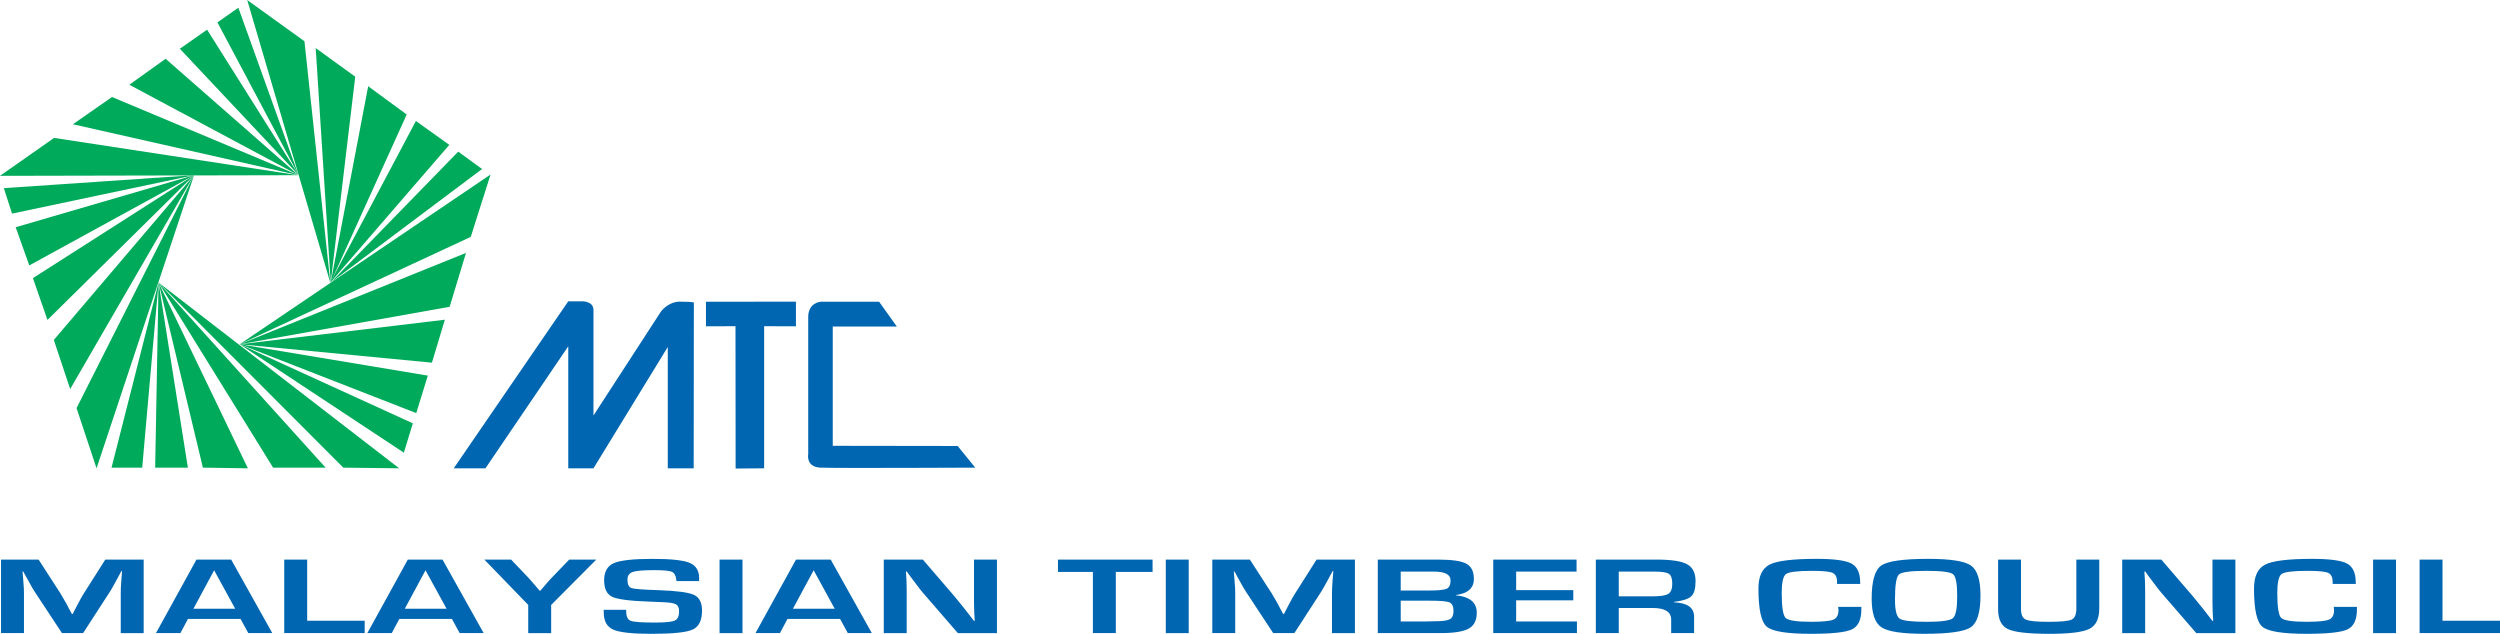 <?xml version="1.0" encoding="utf-8"?>
<!-- Generator: Adobe Illustrator 15.0.0, SVG Export Plug-In . SVG Version: 6.00 Build 0)  -->
<!DOCTYPE svg PUBLIC "-//W3C//DTD SVG 1.1//EN" "http://www.w3.org/Graphics/SVG/1.1/DTD/svg11.dtd">
<svg version="1.1" id="Layer_1" xmlns="http://www.w3.org/2000/svg" xmlns:xlink="http://www.w3.org/1999/xlink" x="0px" y="0px"
	 width="182px" height="46.142px" viewBox="0 0 182 46.142" enable-background="new 0 0 182 46.142" xml:space="preserve">
<g>
	<defs>
		<rect id="SVGID_1_" y="0" width="182" height="46.142"/>
	</defs>
	<clipPath id="SVGID_2_">
		<use xlink:href="#SVGID_1_"  overflow="visible"/>
	</clipPath>
	<path clip-path="url(#SVGID_2_)" fill="#0066B2" d="M10.459,40.738v5.352H8.791v-2.922c0-0.234,0.01-0.501,0.032-0.801l0.032-0.393
		l0.032-0.394H8.835l-0.202,0.368l-0.196,0.366c-0.183,0.339-0.325,0.588-0.425,0.748l-1.961,3.026H4.509l-1.981-3.007
		c-0.109-0.164-0.253-0.412-0.431-0.741l-0.203-0.367l-0.202-0.367H1.641l0.032,0.387l0.032,0.386
		c0.025,0.305,0.039,0.566,0.039,0.788v2.922H0.074v-5.352h2.734l1.595,2.468c0.109,0.175,0.253,0.422,0.432,0.743l0.195,0.377
		l0.203,0.371h0.059l0.19-0.371l0.196-0.371c0.161-0.312,0.3-0.56,0.418-0.742l1.569-2.475H10.459z"/>
	<path clip-path="url(#SVGID_2_)" fill="#0066B2" d="M17.511,45.056h-3.825l-0.552,1.033h-1.779l2.948-5.352h2.526l2.994,5.352
		h-1.747L17.511,45.056z M17.121,44.314l-1.532-2.797l-1.507,2.797H17.121z"/>
	<polygon clip-path="url(#SVGID_2_)" fill="#0066B2" points="22.362,40.738 22.362,45.188 26.548,45.188 26.548,46.089 
		20.693,46.089 20.693,40.738 	"/>
	<path clip-path="url(#SVGID_2_)" fill="#0066B2" d="M32.898,45.056h-3.825l-0.552,1.033h-1.779l2.948-5.352h2.526l2.994,5.352
		h-1.747L32.898,45.056z M32.509,44.314l-1.532-2.797l-1.507,2.797H32.509z"/>
	<path clip-path="url(#SVGID_2_)" fill="#0066B2" d="M43.41,40.738l-3.286,3.301v2.051h-1.669v-2.051l-3.195-3.301h1.948
		l1.337,1.403c0.073,0.077,0.197,0.222,0.374,0.435l0.187,0.214l0.18,0.215h0.045l0.188-0.215l0.187-0.214
		c0.159-0.195,0.286-0.34,0.381-0.435l1.35-1.403H43.41z"/>
	<path clip-path="url(#SVGID_2_)" fill="#0066B2" d="M50.892,42.3h-1.644c-0.008-0.052-0.013-0.088-0.013-0.109
		c-0.04-0.302-0.15-0.491-0.333-0.568c-0.183-0.078-0.612-0.117-1.289-0.117c-0.799,0-1.321,0.046-1.566,0.137
		c-0.246,0.091-0.368,0.278-0.368,0.564c0,0.337,0.1,0.539,0.299,0.606c0.199,0.066,0.86,0.117,1.979,0.151
		c1.324,0.048,2.181,0.163,2.569,0.344c0.388,0.183,0.583,0.563,0.583,1.142c0,0.713-0.228,1.174-0.683,1.381
		c-0.455,0.208-1.458,0.312-3.009,0.312c-1.395,0-2.321-0.104-2.778-0.309c-0.457-0.206-0.686-0.621-0.686-1.245l-0.007-0.195h1.637
		l0.006,0.117c0,0.371,0.108,0.6,0.325,0.684c0.216,0.085,0.807,0.127,1.772,0.127c0.753,0,1.233-0.049,1.441-0.146
		c0.208-0.098,0.312-0.321,0.312-0.672c0-0.26-0.079-0.432-0.237-0.516c-0.158-0.085-0.499-0.136-1.022-0.153l-0.928-0.039
		c-1.401-0.047-2.297-0.164-2.686-0.351c-0.39-0.186-0.584-0.586-0.584-1.201c0-0.623,0.234-1.039,0.705-1.247
		c0.47-0.207,1.409-0.311,2.817-0.311c1.334,0,2.233,0.095,2.697,0.286c0.463,0.191,0.696,0.564,0.696,1.121L50.892,42.3z"/>
	<rect x="52.384" y="40.738" clip-path="url(#SVGID_2_)" fill="#0066B2" width="1.669" height="5.352"/>
	<path clip-path="url(#SVGID_2_)" fill="#0066B2" d="M61.156,45.056h-3.825l-0.552,1.033H55l2.948-5.352h2.526l2.994,5.352h-1.747
		L61.156,45.056z M60.766,44.314l-1.532-2.797l-1.507,2.797H60.766z"/>
	<path clip-path="url(#SVGID_2_)" fill="#0066B2" d="M72.578,40.738v5.352h-2.847l-2.552-2.947
		c-0.127-0.144-0.326-0.399-0.596-0.769l-0.288-0.38l-0.281-0.387H65.95l0.025,0.354l0.02,0.349l0.013,0.702v3.078h-1.669v-5.352
		h2.846l2.323,2.702c0.205,0.244,0.443,0.537,0.713,0.879l0.34,0.437l0.34,0.442h0.059l-0.02-0.346l-0.019-0.345l-0.013-0.696
		v-3.073H72.578z"/>
	<polygon clip-path="url(#SVGID_2_)" fill="#0066B2" points="81.231,41.638 81.231,46.089 79.563,46.089 79.563,41.638 
		77.019,41.638 77.019,40.738 83.907,40.738 83.907,41.638 	"/>
	<rect x="84.87" y="40.738" clip-path="url(#SVGID_2_)" fill="#0066B2" width="1.669" height="5.352"/>
	<path clip-path="url(#SVGID_2_)" fill="#0066B2" d="M98.639,40.738v5.352H96.97v-2.922c0-0.234,0.012-0.501,0.033-0.801
		l0.032-0.393l0.032-0.394h-0.052l-0.202,0.368l-0.196,0.366c-0.183,0.339-0.325,0.588-0.425,0.748l-1.961,3.026h-1.543
		l-1.981-3.007c-0.109-0.164-0.253-0.412-0.431-0.741l-0.203-0.367l-0.202-0.367H89.82l0.033,0.387l0.032,0.386
		c0.025,0.305,0.039,0.566,0.039,0.788v2.922h-1.669v-5.352h2.735l1.595,2.468c0.108,0.175,0.252,0.422,0.432,0.743l0.195,0.377
		l0.203,0.371h0.059l0.189-0.371l0.196-0.371c0.161-0.312,0.301-0.56,0.419-0.742l1.568-2.475H98.639z"/>
	<path clip-path="url(#SVGID_2_)" fill="#0066B2" d="M100.303,46.089v-5.352h4.345c1.023,0,1.722,0.098,2.093,0.295
		s0.557,0.57,0.557,1.12c0,0.663-0.438,1.052-1.312,1.169v0.02c1.016,0.095,1.523,0.519,1.523,1.27c0,0.55-0.195,0.933-0.585,1.151
		c-0.391,0.218-1.071,0.327-2.043,0.327H100.303z M101.972,42.99h2.059c0.675,0,1.105-0.045,1.292-0.133
		c0.186-0.088,0.279-0.29,0.279-0.608c0-0.424-0.409-0.637-1.228-0.637h-2.402V42.99z M101.972,45.241h1.844l0.597-0.013
		c0.572,0,0.948-0.047,1.129-0.144c0.182-0.095,0.272-0.299,0.272-0.611c0-0.325-0.096-0.53-0.285-0.615
		c-0.19-0.085-0.659-0.127-1.407-0.127h-2.149V45.241z"/>
	<polygon clip-path="url(#SVGID_2_)" fill="#0066B2" points="110.376,41.612 110.376,42.962 114.536,42.962 114.536,43.705 
		110.376,43.705 110.376,45.241 114.801,45.241 114.801,46.089 108.708,46.089 108.708,40.738 114.774,40.738 114.774,41.612 	"/>
	<path clip-path="url(#SVGID_2_)" fill="#0066B2" d="M116.178,46.089v-5.352h4.388c1.089,0,1.84,0.112,2.252,0.338
		s0.619,0.635,0.619,1.228c0,0.537-0.103,0.904-0.308,1.103c-0.206,0.197-0.627,0.335-1.262,0.412v0.032
		c0.976,0.039,1.463,0.387,1.463,1.042v1.197h-1.669v-0.987c0-0.561-0.455-0.841-1.365-0.841h-2.449v1.828H116.178z M117.847,43.414
		h2.442c0.585,0,0.974-0.061,1.164-0.182c0.192-0.121,0.288-0.366,0.288-0.735c0-0.373-0.083-0.614-0.248-0.723
		s-0.527-0.162-1.086-0.162h-2.561V43.414z"/>
	<path clip-path="url(#SVGID_2_)" fill="#0066B2" d="M133.818,44.181h1.688v0.182c0,0.749-0.226,1.232-0.676,1.451
		c-0.449,0.219-1.444,0.328-2.985,0.328c-1.749,0-2.824-0.173-3.227-0.52s-0.604-1.271-0.604-2.774c0-0.888,0.271-1.47,0.817-1.748
		c0.546-0.277,1.686-0.415,3.422-0.415c1.263,0,2.107,0.113,2.531,0.34s0.636,0.682,0.636,1.364l0.007,0.123h-1.688v-0.142
		c0-0.348-0.11-0.569-0.329-0.667c-0.22-0.097-0.72-0.146-1.501-0.146c-1.046,0-1.675,0.078-1.884,0.231
		c-0.211,0.153-0.316,0.611-0.316,1.374c0,1.026,0.095,1.634,0.284,1.821c0.188,0.189,0.802,0.283,1.838,0.283
		c0.84,0,1.385-0.053,1.636-0.156c0.249-0.104,0.375-0.335,0.375-0.69L133.818,44.181z"/>
	<path clip-path="url(#SVGID_2_)" fill="#0066B2" d="M140.369,40.685c1.612,0,2.651,0.161,3.115,0.484
		c0.463,0.322,0.695,1.047,0.695,2.172c0,1.227-0.232,1.999-0.699,2.32c-0.466,0.32-1.594,0.48-3.385,0.48
		c-1.613,0-2.655-0.158-3.128-0.475s-0.709-1.012-0.709-2.085c0-1.278,0.231-2.08,0.696-2.408
		C137.418,40.848,138.557,40.685,140.369,40.685 M140.239,41.558c-1.14,0-1.805,0.088-1.997,0.264
		c-0.191,0.176-0.288,0.783-0.288,1.822c0,0.771,0.112,1.234,0.338,1.39c0.224,0.156,0.887,0.234,1.986,0.234
		c1.052,0,1.683-0.088,1.893-0.264c0.209-0.175,0.313-0.711,0.313-1.607s-0.1-1.427-0.298-1.591
		C141.987,41.641,141.339,41.558,140.239,41.558"/>
	<path clip-path="url(#SVGID_2_)" fill="#0066B2" d="M151.157,40.738h1.669v3.555c0,0.747-0.237,1.242-0.71,1.484
		c-0.474,0.243-1.44,0.365-2.901,0.365c-1.544,0-2.555-0.114-3.034-0.342c-0.48-0.228-0.72-0.711-0.72-1.448v-3.614h1.669v3.614
		c0,0.396,0.117,0.648,0.352,0.755c0.234,0.107,0.786,0.161,1.655,0.161c0.891,0,1.449-0.054,1.678-0.161
		c0.228-0.106,0.343-0.371,0.343-0.794V40.738z"/>
	<path clip-path="url(#SVGID_2_)" fill="#0066B2" d="M162.737,40.738v5.352h-2.848l-2.552-2.947
		c-0.126-0.144-0.325-0.399-0.595-0.769l-0.288-0.38l-0.281-0.387h-0.064l0.024,0.354l0.021,0.349l0.013,0.702v3.078h-1.669v-5.352
		h2.847l2.323,2.702c0.204,0.244,0.442,0.537,0.713,0.879l0.34,0.437l0.341,0.442h0.059l-0.02-0.346l-0.02-0.345l-0.013-0.696
		v-3.073H162.737z"/>
	<path clip-path="url(#SVGID_2_)" fill="#0066B2" d="M169.896,44.181h1.688v0.182c0,0.749-0.225,1.232-0.676,1.451
		c-0.449,0.219-1.444,0.328-2.985,0.328c-1.749,0-2.824-0.173-3.228-0.52c-0.402-0.347-0.603-1.271-0.603-2.774
		c0-0.888,0.271-1.47,0.817-1.748c0.546-0.277,1.686-0.415,3.422-0.415c1.264,0,2.107,0.113,2.531,0.34s0.636,0.682,0.636,1.364
		l0.007,0.123h-1.688v-0.142c0-0.348-0.11-0.569-0.329-0.667c-0.22-0.097-0.72-0.146-1.501-0.146c-1.046,0-1.675,0.078-1.884,0.231
		c-0.211,0.153-0.316,0.611-0.316,1.374c0,1.026,0.094,1.634,0.284,1.821c0.188,0.189,0.802,0.283,1.838,0.283
		c0.84,0,1.385-0.053,1.635-0.156c0.25-0.104,0.376-0.335,0.376-0.69L169.896,44.181z"/>
	<rect x="172.761" y="40.738" clip-path="url(#SVGID_2_)" fill="#0066B2" width="1.669" height="5.352"/>
	<polygon clip-path="url(#SVGID_2_)" fill="#0066B2" points="177.814,40.738 177.814,45.188 182,45.188 182,46.089 176.146,46.089 
		176.146,40.738 	"/>
	<polygon clip-path="url(#SVGID_2_)" fill="#00AA5B" points="17.996,0 24.05,20.595 22.164,3.003 	"/>
	<polygon clip-path="url(#SVGID_2_)" fill="#00AA5B" points="22.983,3.499 25.861,5.583 24.075,20.57 	"/>
	<polygon clip-path="url(#SVGID_2_)" fill="#00AA5B" points="26.804,6.278 29.608,8.337 24.078,20.548 	"/>
	<polygon clip-path="url(#SVGID_2_)" fill="#00AA5B" points="30.278,8.809 32.71,10.546 24.025,20.595 	"/>
	<polygon clip-path="url(#SVGID_2_)" fill="#00AA5B" points="33.358,11.039 35.095,12.304 24.075,20.571 	"/>
	<polygon clip-path="url(#SVGID_2_)" fill="#00AA5B" points="35.712,12.705 17.45,25.062 34.273,17.245 	"/>
	<polygon clip-path="url(#SVGID_2_)" fill="#00AA5B" points="17.45,25.062 33.925,18.412 32.734,22.333 	"/>
	<polygon clip-path="url(#SVGID_2_)" fill="#00AA5B" points="17.45,25.062 32.387,23.275 31.444,26.402 	"/>
	<polygon clip-path="url(#SVGID_2_)" fill="#00AA5B" points="17.45,25.062 31.146,27.344 30.303,30.074 	"/>
	<polygon clip-path="url(#SVGID_2_)" fill="#00AA5B" points="17.45,25.062 30.055,30.818 29.401,32.955 	"/>
	<polygon clip-path="url(#SVGID_2_)" fill="#00AA5B" points="11.544,20.571 29.062,34.093 24.993,34.044 	"/>
	<polygon clip-path="url(#SVGID_2_)" fill="#00AA5B" points="11.544,20.571 23.703,34.044 19.882,34.044 	"/>
	<polygon clip-path="url(#SVGID_2_)" fill="#00AA5B" points="11.544,20.571 18.045,34.093 14.77,34.044 	"/>
	<polygon clip-path="url(#SVGID_2_)" fill="#00AA5B" points="11.544,20.571 13.678,34.044 11.296,34.044 	"/>
	<polygon clip-path="url(#SVGID_2_)" fill="#00AA5B" points="11.544,20.571 10.353,34.044 8.12,34.044 	"/>
	<polygon clip-path="url(#SVGID_2_)" fill="#00AA5B" points="21.693,12.754 0,12.801 3.937,10.04 	"/>
	<polygon clip-path="url(#SVGID_2_)" fill="#00AA5B" points="14.125,12.754 0.279,13.697 0.875,15.55 	"/>
	<polygon clip-path="url(#SVGID_2_)" fill="#00AA5B" points="1.14,16.542 14.125,12.754 2.132,19.322 	"/>
	<polygon clip-path="url(#SVGID_2_)" fill="#00AA5B" points="2.396,20.248 14.125,12.754 3.455,23.292 	"/>
	<polygon clip-path="url(#SVGID_2_)" fill="#00AA5B" points="3.918,24.748 14.125,12.754 5.109,28.321 	"/>
	<polygon clip-path="url(#SVGID_2_)" fill="#00AA5B" points="5.573,29.71 14.125,12.754 7.028,34.093 	"/>
	<polygon clip-path="url(#SVGID_2_)" fill="#00AA5B" points="5.308,9.046 8.153,7.062 21.725,12.753 	"/>
	<polygon clip-path="url(#SVGID_2_)" fill="#00AA5B" points="9.414,6.169 12.057,4.278 21.725,12.753 	"/>
	<polygon clip-path="url(#SVGID_2_)" fill="#00AA5B" points="13.092,3.549 21.749,12.753 15.077,2.161 	"/>
	<polygon clip-path="url(#SVGID_2_)" fill="#00AA5B" points="21.725,12.729 15.829,1.631 17.352,0.561 	"/>
	<polygon clip-path="url(#SVGID_2_)" fill="#0066B2" points="51.394,21.968 51.394,23.755 53.544,23.747 53.553,34.11 
		55.629,34.093 55.629,23.747 57.944,23.755 57.944,21.96 	"/>
	<path clip-path="url(#SVGID_2_)" fill="#0066B2" d="M65.289,23.771l-1.29-1.803h-4.268c0,0-0.893,0.066-0.893,1.108v9.975
		c0,0-0.198,0.943,0.893,0.993c1.092,0.049,11.265,0,11.265,0l-1.278-1.576l-9.094-0.013v-8.685H65.289z"/>
	<path clip-path="url(#SVGID_2_)" fill="#0066B2" d="M33.032,34.093l8.337-12.158h0.967c0,0,0.869-0.05,0.869,0.646v7.667
		l4.913-7.568c0,0,0.521-0.719,1.365-0.719c1.192,0,1.03,0.086,1.03,0.086L50.5,34.093h-1.886V25.26l-5.409,8.833H41.37V25.21
		l-6.03,8.883H33.032z"/>
</g>
</svg>
